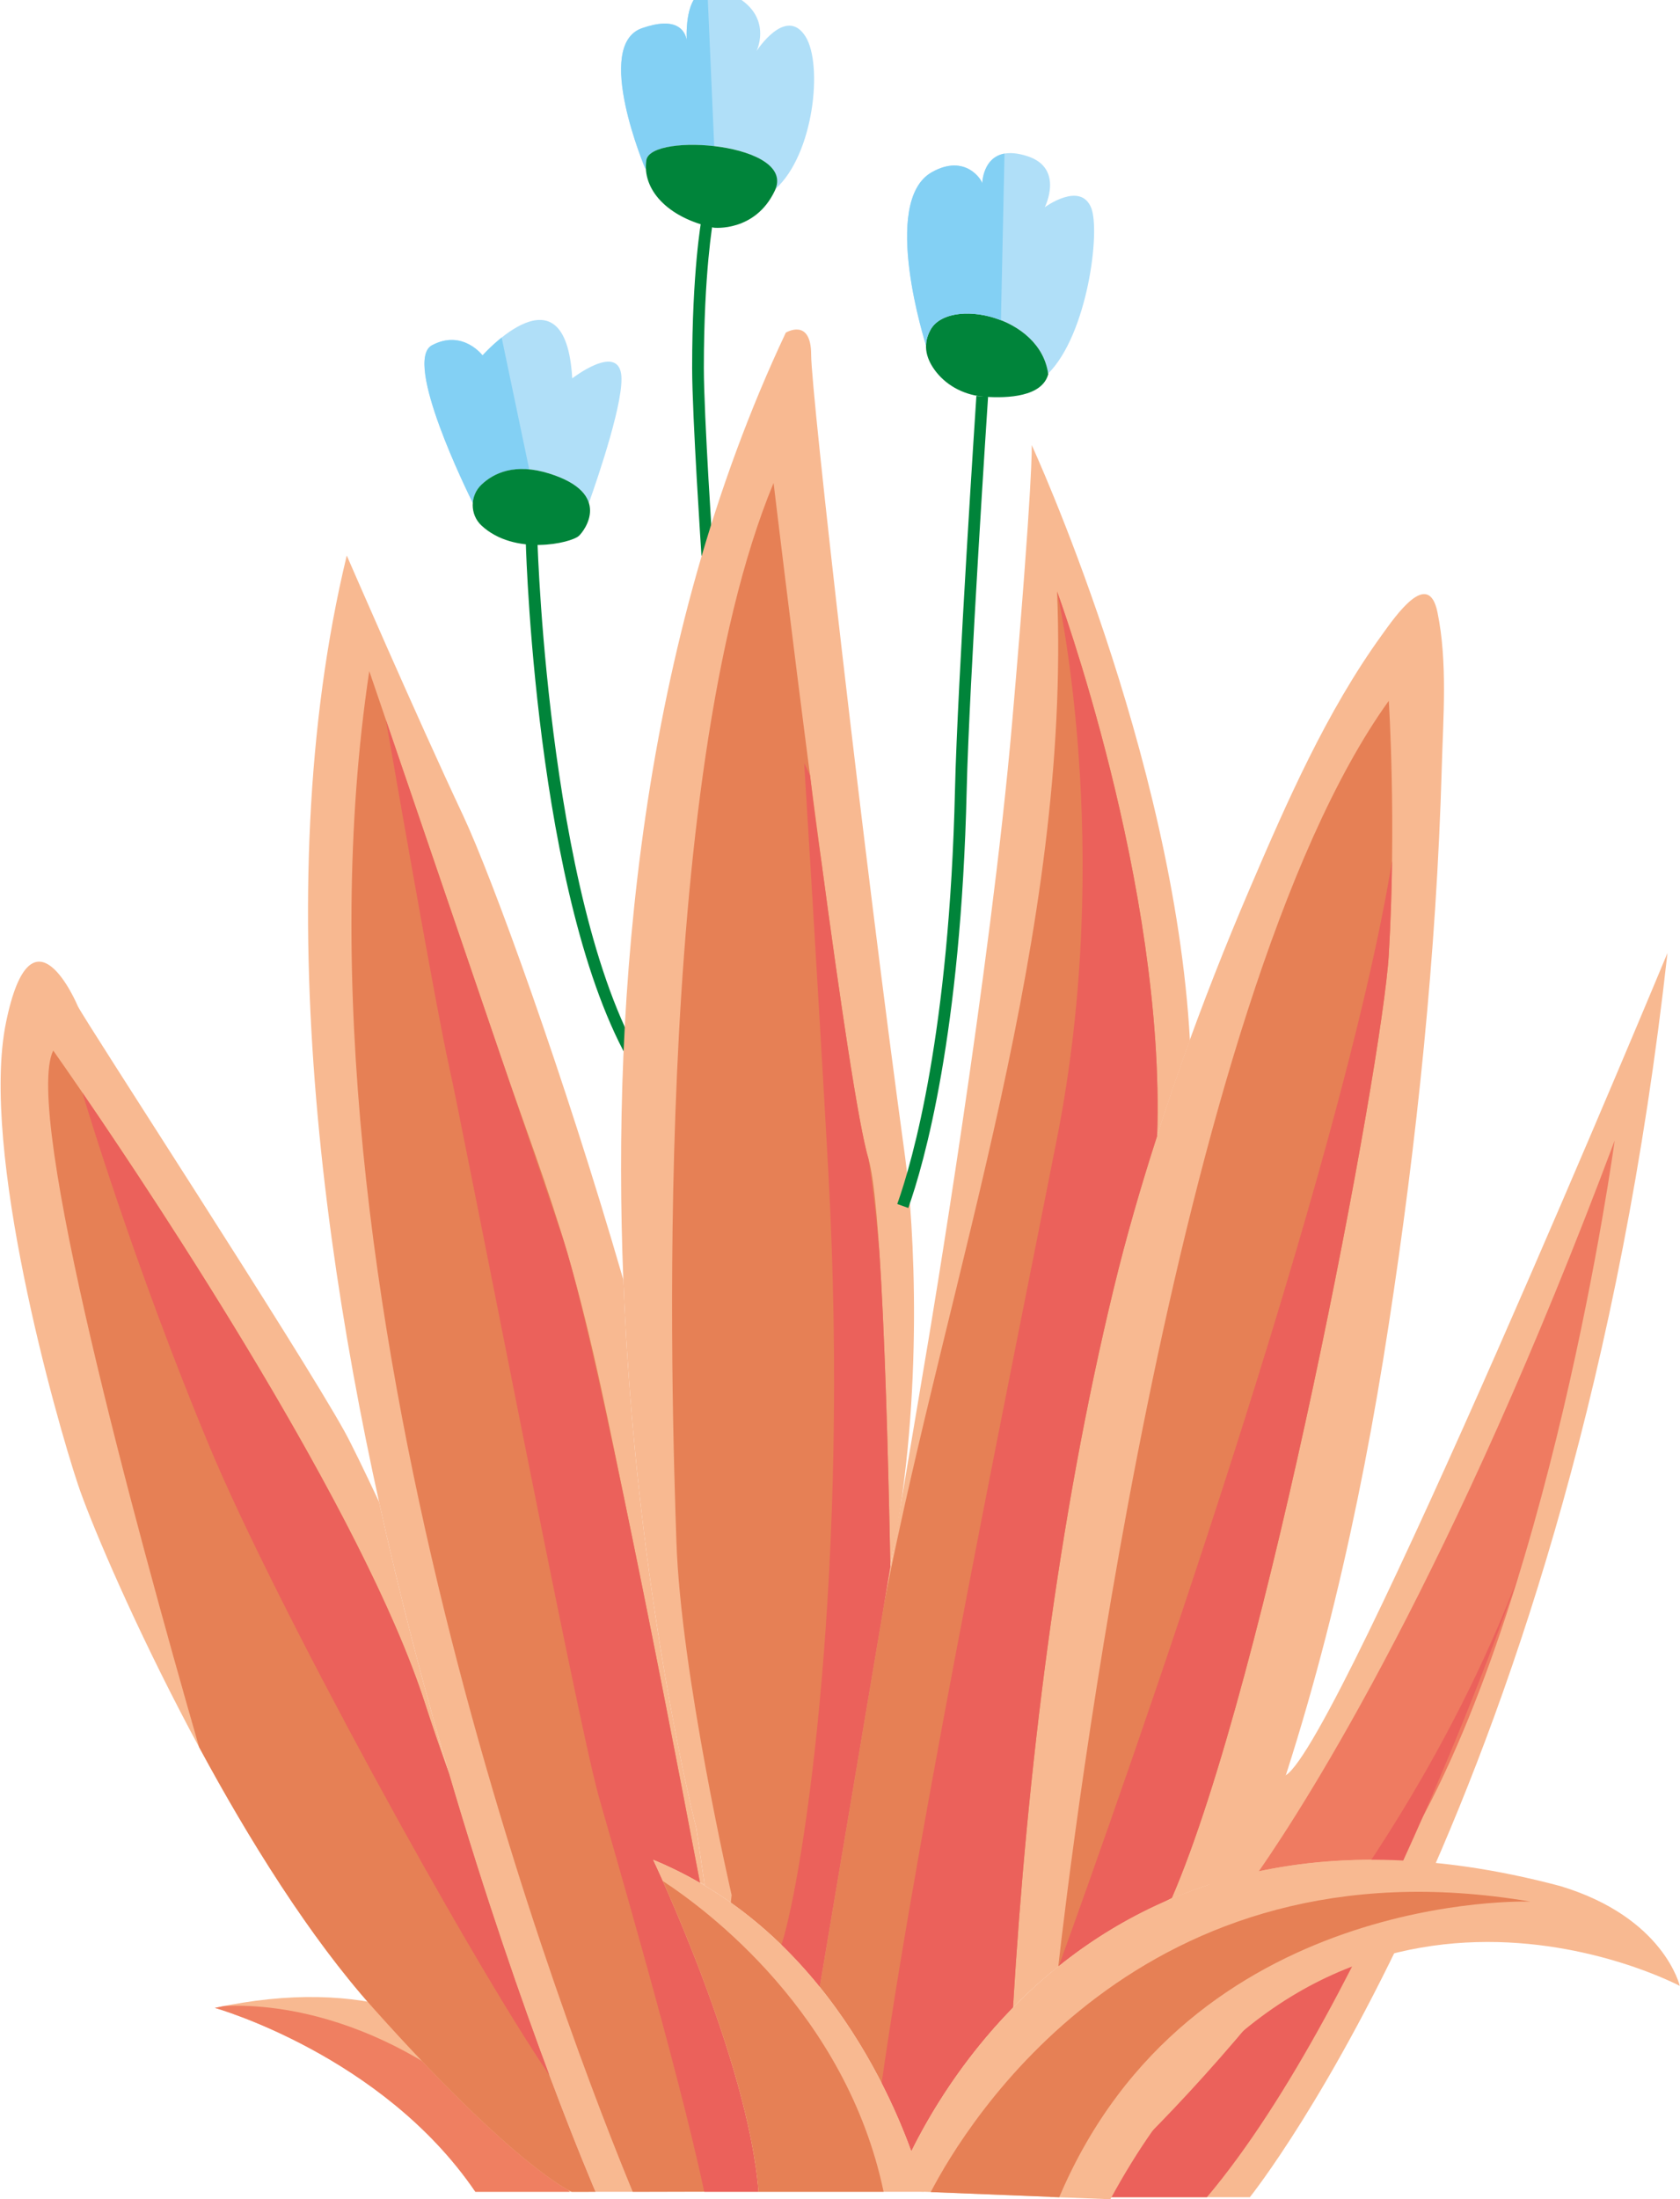 <?xml version="1.0" encoding="UTF-8"?> <svg xmlns="http://www.w3.org/2000/svg" xmlns:xlink="http://www.w3.org/1999/xlink" xmlns:xodm="http://www.corel.com/coreldraw/odm/2003" xml:space="preserve" width="525px" height="687px" version="1.1" style="shape-rendering:geometricPrecision; text-rendering:geometricPrecision; image-rendering:optimizeQuality; fill-rule:evenodd; clip-rule:evenodd" viewBox="0 0 525 687.5"> <defs> <style type="text/css"> .fil3 {fill:#F8B991;fill-rule:nonzero} .fil4 {fill:#EF7F61;fill-rule:nonzero} .fil7 {fill:#EF7B61;fill-rule:nonzero} .fil6 {fill:#EB615B;fill-rule:nonzero} .fil5 {fill:#E68055;fill-rule:nonzero} .fil1 {fill:#B0DFF8;fill-rule:nonzero} .fil2 {fill:#83D0F4;fill-rule:nonzero} .fil0 {fill:#00843A;fill-rule:nonzero} </style> </defs> <g id="Слой_x0020_1">  <path class="fil0" d="M200.43 338.07c-32.41,-47.75 -36.04,-163.34 -36.18,-168.23l3.66 -0.11c0.03,1.19 3.74,119.42 35.55,166.29l-3.03 2.05z"></path> <path class="fil1" d="M150.33 151.55c3.82,-3.66 10.47,-6.91 21.29,-3.51 7.77,2.44 11.2,5.84 12.38,9.11 2.88,-8.12 11.28,-32.71 10.04,-40.36 -1.5,-9.2 -15.28,1.49 -15.28,1.49 -2.08,-36.37 -28.05,-7.19 -28.05,-7.19 0,0 -6.24,-8.24 -15.8,-3.17 -9.17,4.87 11.15,46.06 12.76,49.3 0.16,-2.08 1.05,-4.12 2.66,-5.67z"></path> <path class="fil2" d="M150.33 151.55c3.01,-2.89 7.79,-5.5 14.98,-4.82l-8.62 -41.21c-3.49,2.78 -5.98,5.57 -5.98,5.57 0,0 -6.24,-8.24 -15.8,-3.17 -9.17,4.87 11.15,46.06 12.76,49.3 0.16,-2.08 1.05,-4.12 2.66,-5.67z"></path> <path class="fil0" d="M150.38 164.28c-3.65,-3.4 -3.65,-9.28 -0.05,-12.73 3.82,-3.66 10.47,-6.91 21.29,-3.51 19.88,6.25 10.94,17.91 9.22,19.48 -2.48,2.26 -20.14,6.35 -30.46,-3.24z"></path> <path class="fil0" d="M219.18 173.78c-0.02,-0.44 -2.92,-43.78 -2.92,-58.74 0,-30.32 2.83,-45.98 2.95,-46.64l3.6 0.67c-0.03,0.16 -2.89,16.03 -2.89,45.97 0,14.84 2.89,58.06 2.92,58.49l-3.66 0.25z"></path> <path class="fil1" d="M251.74 11.46c-6.14,-9.82 -15.34,4.5 -15.34,4.5 0,0 5.93,-12.07 -9.21,-18.41 -12.19,-5.11 -12.84,9.16 -12.63,14.9 -0.6,-2.98 -3.21,-7.38 -13.96,-3.65 -15.34,5.32 1.03,43.97 1.03,43.97 0,0 0.02,0.02 0.03,0.03 0.04,-0.9 0.14,-1.8 0.28,-2.73 1.35,-8.74 45.86,-5.52 40.4,8.99 12.07,-10.96 14.83,-38.91 9.4,-47.6z"></path> <path class="fil2" d="M201.94 50.07c0.64,-4.15 11.07,-5.61 21.22,-4.42l-2.14 -49.02c-6.25,1.37 -6.62,11.26 -6.46,15.82 -0.6,-2.98 -3.21,-7.38 -13.96,-3.65 -15.34,5.32 1.03,43.97 1.03,43.97 0,0 0.03,0.03 0.03,0.03 0.04,-0.9 0.14,-1.8 0.28,-2.73z"></path> <path class="fil0" d="M223.05 71.18c0,0 12.91,1.43 19.07,-11.57 7.04,-14.87 -38.81,-18.39 -40.18,-9.54 -1.36,8.86 6.21,17.96 21.11,21.11z"></path> <path class="fil3" d="M67.01 627.67c0,0 52.37,14.75 81.46,57.49l35.44 0c0,0 -22.22,-77.85 -116.9,-57.49z"></path> <path class="fil4" d="M69.92 627.08c-0.96,0.19 -1.93,0.38 -2.91,0.59 0,0 52.37,14.75 81.46,57.49l29.49 0c-45.48,-55.66 -92.02,-58.87 -108.04,-58.08z"></path> <path class="fil3" d="M318.73 625.44c20.07,-19.75 45.1,-33.73 72.6,-39.99 20.65,-55.13 33.82,-113.12 42.75,-171.23 8.85,-57.62 14.95,-116.02 16.61,-174.31 0.45,-15.73 1.85,-32.99 -1.35,-48.54 -2.84,-13.77 -13.1,1.18 -17.51,7.3 -17.26,23.91 -29.56,51.99 -41.12,78.96 -15.29,35.69 -28.53,72.43 -38.69,109.92 -21.05,77.67 -31.23,159.81 -35.51,240.12 0.73,-0.75 1.47,-1.49 2.22,-2.23z"></path> <path class="fil5" d="M363.91 594.49c0.79,-0.4 1.56,-0.82 2.37,-1.21 29.48,-67.93 65.83,-260.52 67.84,-294.88 2.45,-41.5 0,-79.33 0,-79.33 -67.47,93.77 -99.58,362.2 -103.36,395.65 9.48,-7.61 20.47,-14.62 33.15,-20.23z"></path> <path class="fil6" d="M363.91 594.49c0.66,-0.34 1.31,-0.69 1.98,-1.02 0.13,-0.06 0.26,-0.13 0.39,-0.19 29.48,-67.93 65.83,-260.52 67.84,-294.88 0.6,-10.16 0.91,-20.09 1.03,-29.31 -15.7,96.45 -82.74,286.13 -104.21,345.49 9.44,-7.56 20.37,-14.51 32.97,-20.09z"></path> <path class="fil3" d="M322.45 139.12c0,0 0.6,9.27 -6.11,86.65 -6.71,77.51 -26.24,193.47 -26.24,193.47l-33.95 201.85c15.24,18.87 24.11,38.85 28.66,51.38 5.52,-11.16 15.62,-28.34 31.7,-44.8 1.01,-19.02 7.12,-116.95 29.74,-216.98 6.17,-27.29 15.3,-56.93 25.68,-85.5 -4.91,-89.48 -49.48,-186.07 -49.48,-186.07z"></path> <path class="fil5" d="M316.6 627.58c4.41,-73.59 14,-152.65 31.51,-224.82 3.9,-16.06 8.5,-31.95 13.57,-47.68 2.65,-78.18 -31.3,-170.19 -31.3,-170.19 4.43,106.36 -33.67,212.46 -53.89,315.27 -7.86,39.94 -14.28,80.24 -20.68,120.51 15.46,19.02 24.41,39.18 29,51.8 5.53,-11.18 15.66,-28.41 31.79,-44.89z"></path> <path class="fil6" d="M275.52 651.15c4.16,8.15 7.18,15.52 9.28,21.32 0.69,-1.38 1.44,-2.85 2.27,-4.41 0.05,-0.09 0.09,-0.17 0.14,-0.26 0.36,-0.68 0.74,-1.37 1.13,-2.08 0.08,-0.15 0.16,-0.29 0.24,-0.44 0.38,-0.67 0.75,-1.34 1.15,-2.03 0.09,-0.16 0.19,-0.33 0.28,-0.49 0.4,-0.69 0.81,-1.39 1.24,-2.11 0.09,-0.15 0.18,-0.31 0.27,-0.46 0.45,-0.75 0.92,-1.51 1.39,-2.28 0.08,-0.12 0.15,-0.24 0.22,-0.35 0.53,-0.85 1.08,-1.71 1.64,-2.58 0.02,-0.04 0.05,-0.08 0.08,-0.13 4.29,-6.62 9.58,-13.83 15.97,-21.06 0,0 0.01,-0.01 0.02,-0.02 0.9,-1.02 1.83,-2.04 2.78,-3.06 0.01,-0.02 0.03,-0.04 0.05,-0.06 0.95,-1.02 1.93,-2.05 2.93,-3.07 4.41,-73.59 14,-152.65 31.51,-224.82 3.9,-16.06 8.5,-31.95 13.57,-47.68 2.65,-78.18 -31.3,-170.19 -31.3,-170.19 0,0 17.96,79.5 0.04,170.66 -13.45,68.42 -42.8,210.95 -54.9,295.6z"></path> <path class="fil3" d="M282.86 361.68c-13.05,-95.21 -29.38,-239.03 -29.38,-250.77 0,-11.75 -7.93,-6.92 -7.93,-6.92 -45.69,96.97 -54.34,207.08 -50.81,296.07 3.12,78.61 15.74,140.75 20.75,162.78 0.01,0.03 0.02,0.07 0.02,0.1 0.1,0.4 0.18,0.78 0.27,1.15 0.01,0.03 0.01,0.05 0.02,0.08 0.08,0.37 0.16,0.72 0.24,1.06 0.01,0.04 0.02,0.08 0.03,0.12 0.07,0.31 0.14,0.62 0.21,0.9 0.01,0.06 0.03,0.12 0.04,0.18 0.07,0.27 0.13,0.54 0.19,0.79 0.01,0.05 0.03,0.1 0.04,0.15 0.06,0.26 0.12,0.5 0.17,0.74 0.01,0.04 0.02,0.07 0.03,0.11 0.05,0.22 0.11,0.45 0.16,0.65 0,0.04 0.01,0.07 0.02,0.1 0.05,0.2 0.09,0.38 0.14,0.56 0,0.04 0.02,0.08 0.03,0.12 0.04,0.17 0.07,0.32 0.11,0.47 0.01,0.02 0.02,0.05 0.02,0.08 0.04,0.14 0.07,0.27 0.1,0.39 0,0.03 0.01,0.05 0.02,0.07 0.13,0.55 0.21,0.83 0.21,0.83l2.61 17.72c-0.85,-0.48 -1.6,-0.91 -2.31,-1.31l0 0.19c15.82,8.98 28.4,20.75 38.29,33l22.64 -134.63c10,-50.42 6.91,-104.04 4.07,-124.78z"></path> <path class="fil5" d="M228.61 592.41l-0.26 2.35c11.02,7.79 20.2,16.92 27.8,26.33l22.1 -131.36c-1.07,-55.81 -3.08,-114.92 -6.82,-127.36 -7.47,-24.79 -29.7,-211.4 -29.7,-211.4 -38.68,93.27 -31.77,289.46 -30.39,330.91 1.38,41.45 17.27,110.53 17.27,110.53z"></path> <path class="fil6" d="M274.77 390.75c-0.82,-9.45 -1.9,-18.77 -3.34,-28.38 -3.19,-10.58 -9.06,-50.61 -14.75,-93.04 -1.24,-8.34 -2.37,-16.79 -3.55,-26.99 -1.15,-2.49 -1.83,-3.76 -1.83,-3.76 0,0 4.51,72.86 7.53,127.38 6.89,124.69 -7.56,219.75 -14.64,242.01 3.26,3.17 6.31,6.43 9.15,9.75 0.96,1.11 1.9,2.24 2.81,3.37l22.1 -131.36c-0.7,-36.14 -1.78,-73.64 -3.48,-98.98z"></path> <path class="fil3" d="M220.17 589.21l-2.61 -17.72c0,0 -18.9,-72.73 -22.82,-171.43 -18.49,-63.83 -41.02,-125.84 -50.16,-145.25 -14.53,-30.89 -36.33,-81.16 -36.33,-81.16 -51.48,213.18 77.79,511.51 77.79,511.51l50.99 0c-3.23,-41.3 -32.98,-103.81 -32.98,-103.81 5.85,2.41 6.08,2.14 16.12,7.86z"></path> <path class="fil3" d="M225.62 592.89c0.76,0.5 1.52,1.02 2.26,1.55 -0.74,-0.53 -1.5,-1.05 -2.26,-1.55z"></path> <path class="fil3" d="M222.03 590.57c0.75,0.47 1.49,0.94 2.23,1.42 -0.74,-0.48 -1.48,-0.95 -2.23,-1.42z"></path> <path class="fil5" d="M230.52 651.55c-6.68,-24.04 -15.87,-47.63 -26.47,-70.2 5.19,2.14 10.06,4.58 14.68,7.25 -7.26,-38.19 -14.67,-76.36 -22.54,-114.43 -5.68,-27.42 -10.99,-55.17 -18.83,-82.07 -6.02,-20.66 -13.79,-40.93 -20.74,-61.28 -8.7,-25.51 -17.42,-51.02 -26.13,-76.52 -5.07,-14.84 -10.13,-29.68 -15.2,-44.51 -29.12,193.72 64.46,432.06 82.4,475.37l39.33 -0.1c-0.81,-10.29 -3.27,-21.89 -6.5,-33.51z"></path> <path class="fil6" d="M237.03 685.16c-3.23,-41.3 -32.98,-103.81 -32.98,-103.81 1.23,0.5 2.44,1.03 3.64,1.57 0.19,0.09 0.37,0.18 0.57,0.27 3.63,1.65 7.12,3.45 10.46,5.38 -15.17,-79.81 -34.44,-176.7 -43.25,-202.54 -12.38,-36.3 -42.76,-125.26 -54.98,-161 5.61,32.27 15.97,91.27 19.69,108 5.2,23.4 39.58,202.1 46.79,228.25 2.93,10.62 24.9,85.07 33.07,123.88l16.99 0z"></path> <path class="fil3" d="M107.55 447.47c-14.17,-25.6 -80.86,-127.84 -83.39,-132.9 0,0 -14.42,-34.61 -22.5,5.2 -8.08,39.8 15.58,123.45 22.5,144.21 6.92,20.77 47.3,113.36 92.3,163.69 44.99,50.33 62.14,57.49 62.14,57.49l7.44 0c0,0 -41.06,-94.77 -67.68,-215.64 -4.95,-10.52 -8.73,-18.29 -10.81,-22.05z"></path> <path class="fil5" d="M116.46 627.67c44.99,50.33 62.14,57.49 62.14,57.49l7.44 0c0,0 -23.08,-53.26 -45.84,-130.85 -2.8,-7.79 -5.33,-15.15 -7.51,-21.89 -23.82,-73.71 -116.24,-204.02 -116.24,-204.02 -9.45,19.33 25.58,148.18 45.63,217.77 15.58,28.86 34.53,59.29 54.38,81.5z"></path> <path class="fil6" d="M65.46 452.51c20.42,48.93 79.98,157.71 106.16,196.23 -8.61,-23.01 -20.05,-55.69 -31.42,-94.43 -2.8,-7.79 -5.33,-15.15 -7.51,-21.89 -19.23,-59.52 -83.19,-155.93 -107.11,-190.85 0.02,0.04 15.57,52.69 39.88,110.94z"></path> <path class="fil3" d="M288.79 685.16c0,0 -18.13,-76.42 -84.74,-103.81 0,0 29.75,62.51 32.98,103.81l51.76 0z"></path> <path class="fil5" d="M207.08 588c7.67,17.17 27.36,64 29.95,97.16l39.11 0c-11.74,-55.83 -55.3,-88.17 -69.06,-97.16z"></path> <path class="fil3" d="M390.67 686.85c0,0 101.48,-126.25 130.6,-388.94 0,0 -102.45,246.63 -119.34,257.02 -16.89,10.39 -73.75,131.92 -73.75,131.92l62.49 0z"></path> <path class="fil7" d="M436.89 581.54c47.56,-75.48 67.87,-225.01 67.87,-225.01 -50.58,135.04 -95.76,206.09 -111.29,228.45 13.1,-2.79 27.54,-4.1 43.42,-3.44z"></path> <path class="fil6" d="M338.38 686.85l38.86 0c51.31,-60.76 97.56,-194.47 97.56,-194.47 -43.45,114.06 -132.75,191.33 -136.42,194.47z"></path> <path class="fil3" d="M279.44 684.78c0,0 47.42,-138.02 208.35,-95.18 32.43,9.79 37.33,31.2 37.33,31.2 0,0 -110.14,-58.74 -178.06,66.69l-67.62 -2.71z"></path> <path class="fil5" d="M290.88 685.24l40.18 1.61c40.87,-96.28 147.34,-92.41 147.34,-92.41 -122.03,-20.71 -176.64,69.86 -187.52,90.8z"></path> <path class="fil1" d="M290.85 103.01c5.74,-10.14 34.16,-4.45 36.74,13.78 12.29,-12.26 16.41,-44.45 13.47,-51.8 -3.37,-8.41 -14.52,-0.21 -14.52,-0.21 0,0 6.16,-12.12 -5.32,-15.92 -13.57,-4.5 -14.21,7.56 -14.24,8.5 0.02,-0.9 -5.2,-9.5 -15.78,-3.52 -16.23,9.18 -1.81,54.07 -1.81,54.07l0.02 0.01c0.05,-1.57 0.48,-3.22 1.44,-4.91z"></path> <path class="fil0" d="M283.86 377.61l-3.45 -1.23c4.84,-13.64 16.28,-53.57 18.05,-129.49 0.77,-33.35 6.63,-122.21 6.69,-123.1l3.66 0.23c-0.07,0.9 -5.92,89.69 -6.69,122.95 -1.78,76.45 -13.36,116.83 -18.26,130.64z"></path> <path class="fil0" d="M307.69 124.02c-5.86,-0.42 -11.42,-3.1 -15.08,-7.7 -2.83,-3.57 -4.64,-8.22 -1.76,-13.31 5.76,-10.18 34.36,-4.42 36.77,13.97 -1.91,7.04 -12.56,7.56 -19.93,7.04z"></path> <path class="fil2" d="M313.95 48.01c-6.55,1.17 -6.95,8.62 -6.97,9.35 0.02,-0.9 -5.2,-9.5 -15.78,-3.52 -16.23,9.18 -1.81,54.07 -1.81,54.07l0.02 0.01c0.05,-1.57 0.48,-3.22 1.44,-4.91 3.16,-5.58 13.17,-6.36 21.98,-2.9l1.12 -52.1z"></path> </g> </svg> 